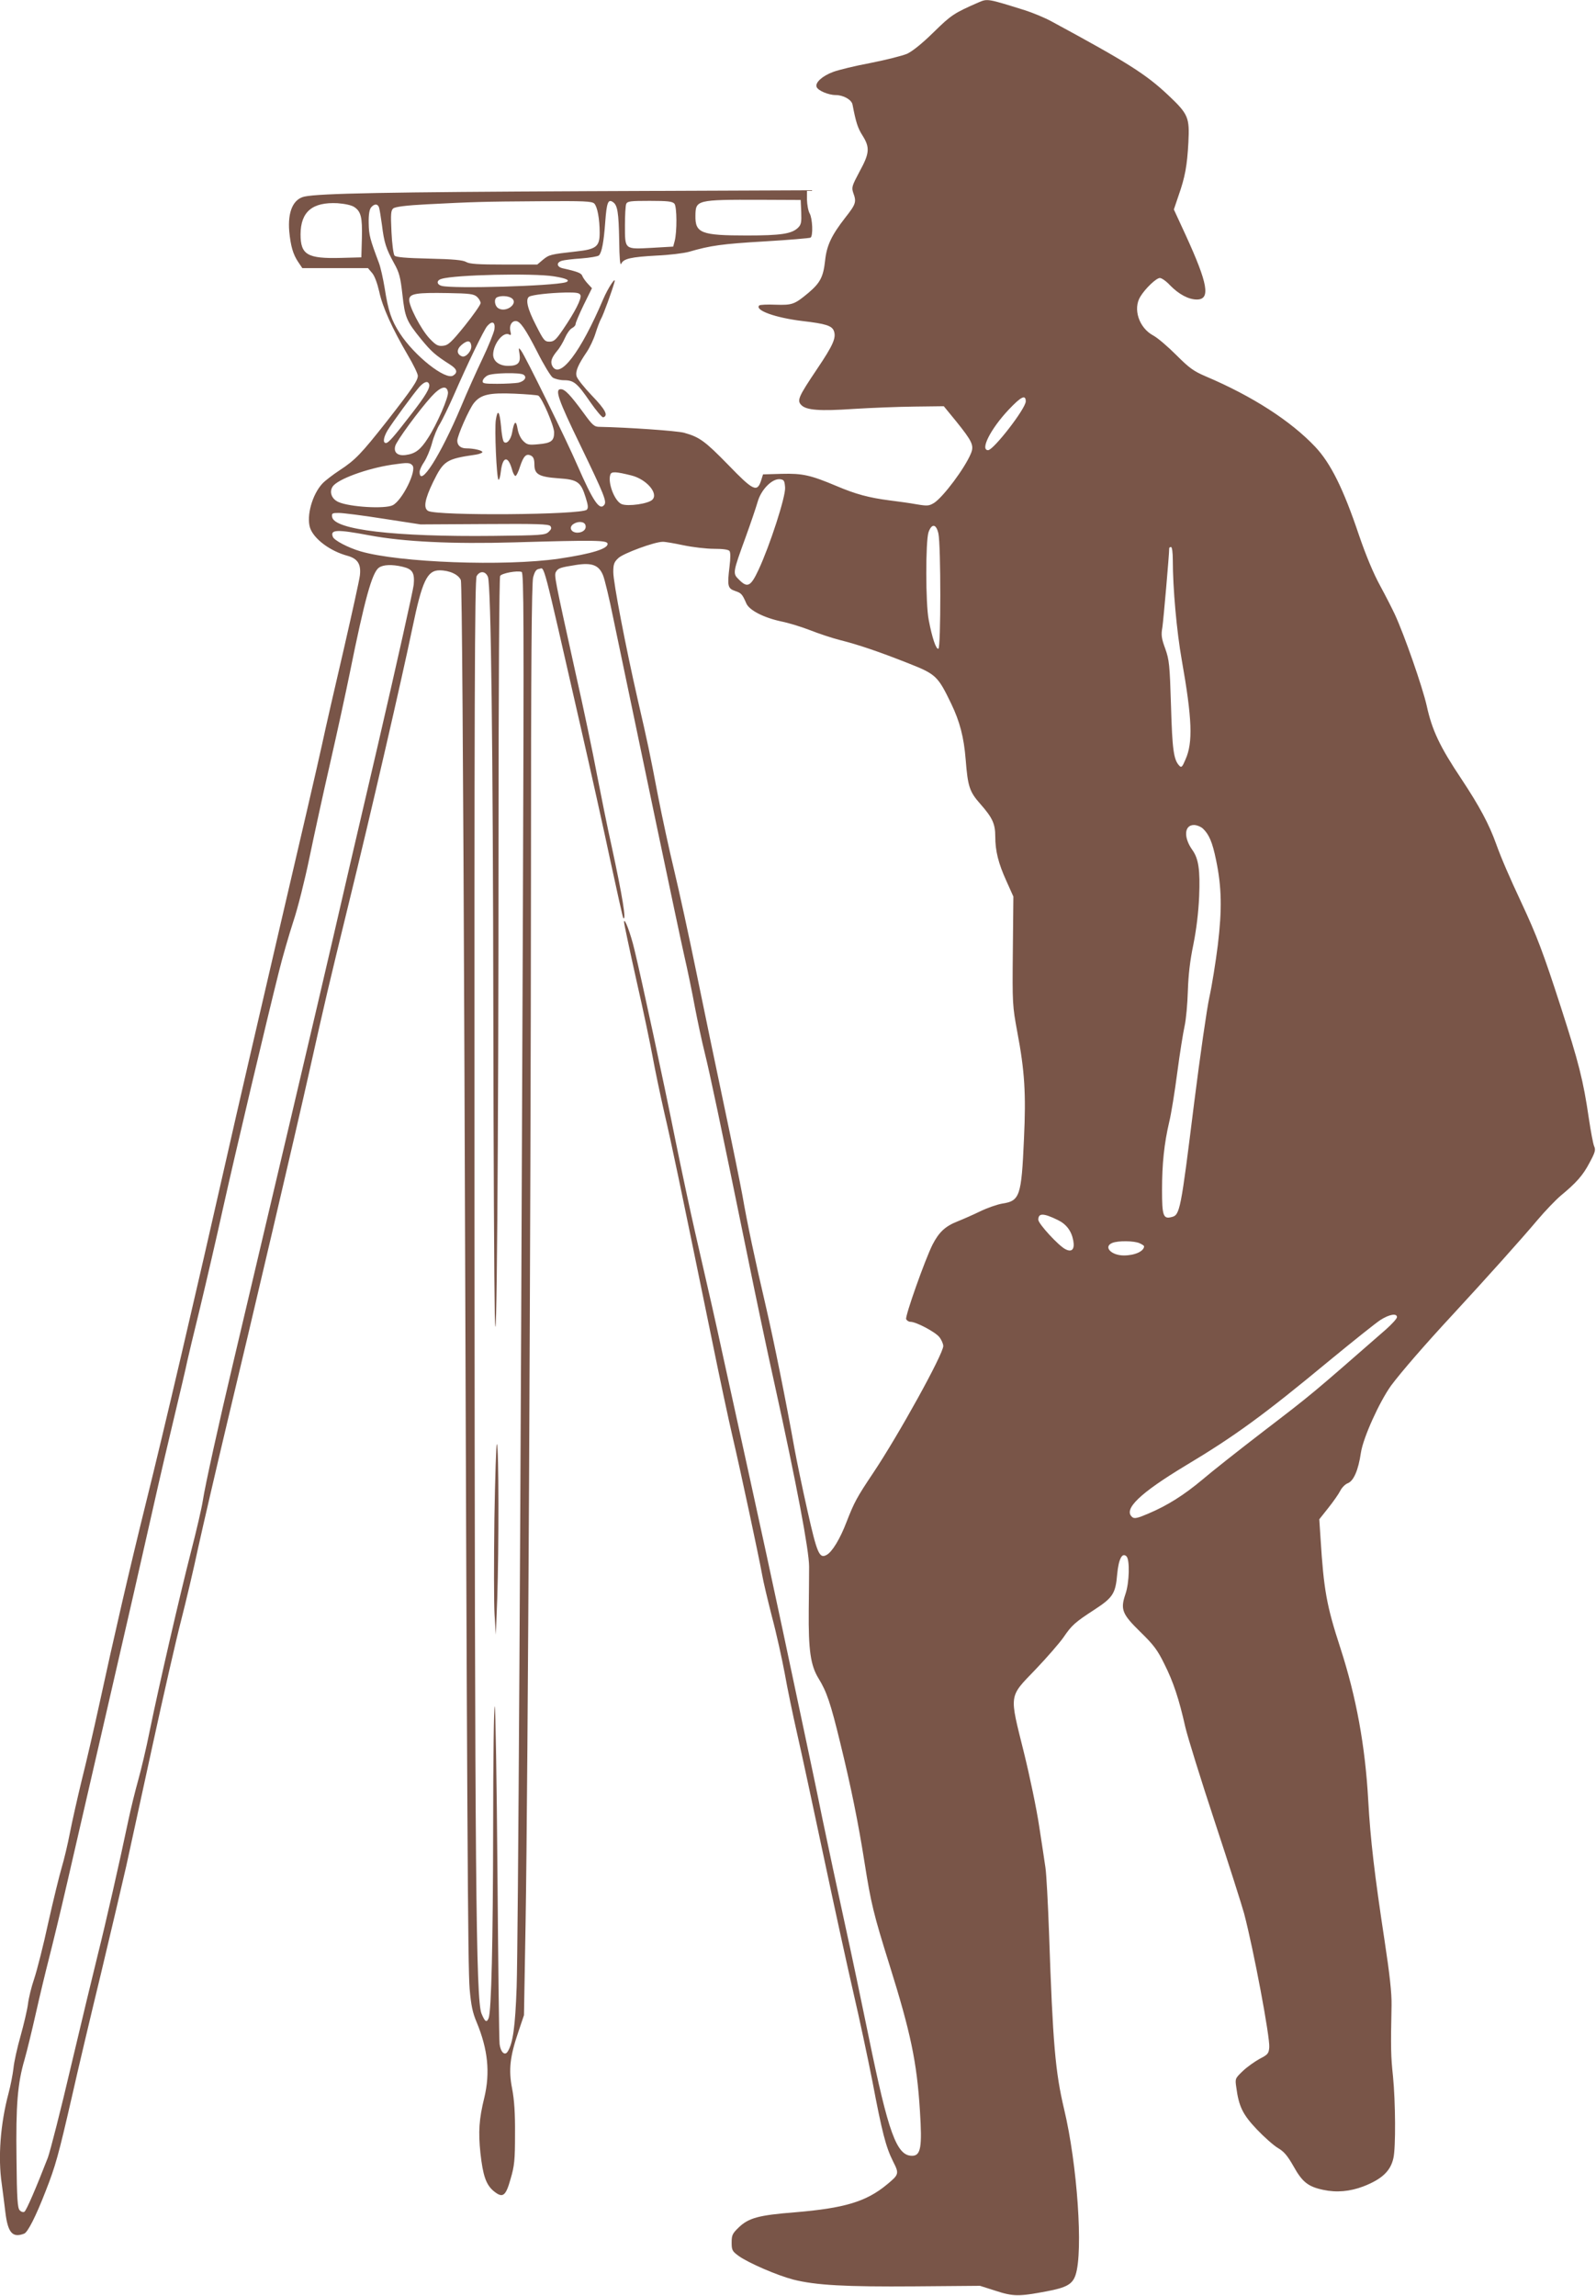 <?xml version="1.0" standalone="no"?>
<!DOCTYPE svg PUBLIC "-//W3C//DTD SVG 20010904//EN"
 "http://www.w3.org/TR/2001/REC-SVG-20010904/DTD/svg10.dtd">
<svg version="1.0" xmlns="http://www.w3.org/2000/svg"
 width="890pt" height="1280pt" viewBox="0 0 890 1280"
 preserveAspectRatio="xMidYMid meet">
<g transform="translate(0,1280) scale(0.1,-0.1)"
fill="#795548" stroke="none">
<path d="M5460 12788 c-140 -61 -155 -71 -254 -168 -64 -63 -118 -106 -148
-120 -26 -11 -117 -34 -203 -51 -86 -16 -180 -39 -209 -50 -60 -22 -102 -60
-92 -84 7 -20 66 -45 106 -45 43 0 89 -26 94 -53 19 -99 29 -131 56 -173 42
-67 39 -99 -17 -201 -42 -79 -45 -88 -35 -118 19 -51 15 -63 -44 -138 -77 -99
-104 -155 -113 -241 -10 -90 -27 -123 -93 -179 -77 -64 -89 -69 -183 -66 -47
2 -87 0 -91 -4 -27 -27 91 -69 241 -87 129 -15 164 -26 175 -55 14 -38 -3 -78
-94 -213 -104 -155 -113 -175 -87 -201 28 -28 101 -34 292 -21 96 6 248 12
338 13 l164 2 68 -83 c91 -113 102 -136 83 -181 -34 -82 -154 -242 -205 -275
-28 -17 -37 -18 -97 -8 -37 7 -105 16 -152 22 -116 15 -189 35 -295 80 -145
61 -189 71 -306 68 l-104 -3 -11 -35 c-22 -67 -44 -56 -183 88 -130 133 -160
155 -246 179 -40 11 -317 30 -472 33 -29 0 -39 9 -89 78 -75 102 -104 132
-127 132 -34 0 -15 -57 109 -312 135 -280 149 -315 133 -334 -26 -32 -62 22
-149 221 -59 137 -291 610 -314 640 -14 19 -15 18 -9 -17 8 -51 -8 -68 -63
-68 -50 0 -84 26 -84 63 1 61 58 132 91 111 9 -5 10 1 5 20 -7 30 7 56 30 56
24 0 54 -43 120 -172 35 -70 74 -134 86 -143 13 -8 41 -15 63 -15 55 0 74 -16
146 -121 34 -49 67 -88 73 -86 29 10 13 42 -63 121 -44 46 -83 95 -86 109 -7
27 9 64 58 136 16 24 38 70 48 103 10 32 24 69 31 81 12 20 61 155 74 202 12
41 -35 -29 -63 -95 -126 -296 -242 -447 -283 -371 -12 24 -5 46 28 86 14 16
33 49 43 72 10 23 27 47 38 53 12 6 21 16 21 24 0 7 20 54 45 106 l46 93 -24
26 c-13 14 -27 34 -30 43 -5 15 -27 24 -109 42 -34 8 -37 32 -5 42 12 4 61 10
109 13 48 4 92 11 98 17 16 16 27 75 35 185 8 109 16 130 42 113 27 -17 33
-58 36 -217 1 -96 5 -140 11 -128 13 29 54 38 198 46 70 3 151 13 180 21 120
35 184 44 421 58 136 8 252 18 257 21 15 9 11 107 -5 135 -8 14 -14 48 -15 77
l0 52 -1232 -5 c-1102 -5 -1485 -12 -1570 -30 -63 -14 -94 -84 -85 -194 8 -82
21 -128 50 -171 l23 -34 183 0 183 0 23 -27 c14 -16 29 -57 40 -105 18 -85 72
-204 159 -353 31 -52 56 -104 56 -115 0 -27 -30 -71 -172 -253 -145 -184 -177
-217 -264 -274 -38 -25 -81 -58 -96 -74 -57 -61 -90 -181 -69 -247 21 -62 112
-130 209 -156 57 -16 76 -47 69 -109 -3 -26 -44 -211 -90 -412 -47 -201 -102
-441 -122 -535 -20 -93 -127 -555 -237 -1025 -109 -470 -242 -1042 -293 -1270
-171 -756 -354 -1540 -450 -1925 -95 -384 -176 -735 -265 -1145 -27 -124 -69
-306 -94 -405 -24 -99 -54 -232 -66 -294 -12 -63 -33 -151 -46 -194 -13 -44
-47 -183 -75 -308 -27 -126 -63 -266 -78 -311 -16 -46 -31 -109 -35 -142 -4
-32 -23 -112 -41 -177 -19 -66 -37 -148 -40 -182 -4 -34 -16 -96 -27 -137 -46
-173 -60 -359 -38 -508 5 -37 14 -107 20 -157 14 -115 40 -144 105 -119 20 8
65 96 120 238 55 140 71 199 145 521 32 143 106 456 164 695 57 239 120 507
140 595 19 88 85 390 146 670 61 281 133 596 160 700 27 105 70 287 95 405 26
118 98 429 160 690 138 575 386 1634 461 1970 90 403 100 446 223 950 118 480
293 1240 351 1520 54 260 82 320 151 320 56 0 107 -24 119 -55 6 -17 13 -986
20 -2718 15 -4279 19 -5015 29 -5137 8 -90 16 -131 39 -185 63 -152 76 -281
43 -420 -30 -122 -34 -191 -22 -309 14 -126 31 -176 73 -212 51 -42 68 -31 95
66 22 74 25 106 25 250 1 117 -4 191 -16 254 -21 106 -12 181 36 321 l30 89 9
516 c13 769 29 3941 30 5810 0 1221 4 1657 12 1690 9 34 17 46 34 48 31 5 13
75 227 -863 58 -253 135 -599 171 -770 37 -170 68 -312 71 -314 18 -18 -5 123
-65 400 -23 102 -59 282 -82 400 -22 118 -76 376 -121 574 -116 525 -118 536
-108 556 12 21 23 25 112 39 90 14 128 -1 151 -58 9 -22 35 -129 57 -239 142
-682 366 -1751 395 -1878 19 -82 46 -213 60 -290 15 -77 39 -192 55 -255 28
-113 82 -367 240 -1140 43 -212 110 -531 150 -710 122 -554 192 -925 192
-1015 0 -44 -1 -154 -2 -245 -2 -221 10 -306 55 -379 45 -73 67 -138 120 -356
61 -249 101 -447 136 -669 36 -228 50 -287 139 -571 118 -377 153 -541 170
-815 13 -202 5 -250 -44 -250 -86 0 -132 127 -242 665 -36 176 -96 462 -134
635 -38 173 -94 437 -125 585 -30 149 -74 356 -96 460 -22 105 -78 368 -124
585 -46 217 -129 600 -184 850 -55 250 -121 550 -146 665 -46 213 -77 349
-160 710 -25 110 -75 342 -110 515 -64 319 -187 890 -227 1055 -21 89 -57 185
-58 154 0 -9 31 -155 69 -325 39 -170 79 -363 91 -429 12 -66 41 -206 65 -311
42 -180 79 -357 265 -1264 43 -212 95 -455 115 -540 44 -187 149 -680 165
-770 6 -36 31 -141 55 -235 25 -93 56 -235 71 -315 14 -80 45 -230 69 -335 24
-104 91 -417 150 -695 59 -278 133 -617 165 -755 32 -137 79 -358 105 -490 54
-285 75 -366 115 -446 35 -69 34 -73 -35 -130 -115 -95 -236 -131 -511 -154
-203 -16 -259 -31 -315 -85 -34 -33 -39 -42 -39 -83 0 -43 3 -49 40 -76 55
-39 212 -107 303 -131 126 -32 293 -41 679 -38 l363 3 88 -28 c98 -32 129 -32
282 -3 113 21 146 40 163 92 43 130 10 614 -64 924 -49 207 -63 364 -84 981
-6 169 -15 333 -20 365 -5 33 -20 137 -35 231 -14 95 -53 282 -86 415 -81 326
-85 303 66 460 64 67 134 148 155 178 47 69 64 84 173 155 103 67 118 90 127
198 8 85 28 123 52 99 19 -19 16 -147 -6 -210 -29 -86 -19 -111 83 -211 74
-72 96 -101 134 -179 50 -99 82 -196 117 -352 12 -52 86 -291 165 -530 79
-239 152 -469 163 -510 53 -202 145 -691 140 -746 -3 -34 -8 -40 -53 -63 -27
-15 -70 -45 -94 -68 -43 -41 -44 -43 -37 -90 14 -108 36 -153 115 -236 41 -43
94 -90 118 -104 33 -19 53 -43 86 -101 49 -88 81 -114 166 -132 75 -16 149 -9
223 19 103 40 152 85 168 157 14 57 12 316 -2 457 -12 114 -13 155 -8 397 1
68 -10 169 -39 360 -56 368 -79 564 -91 780 -17 307 -67 578 -155 850 -78 239
-93 326 -111 612 l-7 107 50 63 c28 35 58 78 67 96 9 18 28 37 42 42 33 13 59
74 73 170 13 85 103 283 168 374 55 74 189 229 344 396 192 208 383 421 473
528 43 51 101 111 129 135 87 72 124 113 161 184 31 57 35 72 26 91 -6 13 -19
84 -30 157 -31 212 -56 310 -157 623 -96 297 -133 395 -218 577 -66 141 -113
249 -142 330 -39 109 -93 210 -193 361 -121 181 -164 272 -194 409 -23 103
-125 396 -178 510 -13 28 -49 99 -81 158 -38 69 -80 170 -119 284 -87 259
-158 401 -244 492 -136 144 -350 282 -609 392 -68 29 -92 46 -165 119 -47 47
-105 97 -130 110 -79 43 -113 148 -71 216 28 46 89 104 109 104 10 0 36 -18
57 -41 49 -50 103 -79 149 -79 78 0 62 88 -62 359 l-66 143 26 77 c37 105 48
168 55 297 7 139 0 157 -111 262 -126 119 -228 183 -651 412 -38 21 -106 49
-150 63 -205 64 -208 65 -255 45z m-992 -1170 c2 -56 0 -70 -17 -87 -35 -35
-96 -44 -286 -44 -255 0 -289 13 -287 111 1 87 7 89 362 88 l225 -1 3 -67z
m-1154 47 c17 -17 30 -85 30 -163 0 -77 -19 -92 -131 -104 -143 -16 -151 -18
-185 -46 l-32 -27 -185 0 c-144 0 -192 3 -211 14 -18 11 -73 16 -207 19 -132
3 -186 8 -193 17 -6 7 -14 66 -17 132 -5 101 -3 120 10 131 11 9 72 17 189 23
257 13 306 15 625 17 249 2 294 0 307 -13z m447 -1 c14 -17 15 -157 1 -209
l-8 -30 -120 -7 c-152 -8 -149 -11 -149 125 0 56 3 110 7 120 7 15 23 17 131
17 101 0 127 -3 138 -16z m-1786 -18 c38 -25 46 -57 43 -175 l-3 -106 -113 -3
c-188 -5 -226 17 -226 132 1 126 66 180 206 173 41 -3 78 -11 93 -21z m139 -4
c3 -10 10 -53 16 -97 12 -98 23 -132 67 -212 30 -53 36 -79 47 -175 14 -128
22 -148 105 -250 57 -69 78 -88 161 -141 39 -25 44 -44 17 -61 -43 -27 -216
110 -297 235 -48 74 -65 125 -85 253 -9 54 -23 117 -32 140 -50 133 -56 155
-57 222 -1 47 4 76 13 87 18 22 38 22 45 -1z m976 -383 c69 -11 94 -23 64 -33
-72 -21 -626 -37 -691 -20 -29 8 -30 31 -1 39 71 23 513 33 628 14z m-430
-114 c11 -10 20 -26 20 -35 0 -9 -40 -66 -88 -126 -76 -94 -93 -109 -121 -112
-28 -3 -40 3 -75 40 -48 50 -119 187 -114 220 4 31 41 37 215 34 122 -2 145
-5 163 -21z m577 9 c7 -19 -31 -94 -98 -192 -39 -57 -50 -67 -75 -67 -27 0
-33 8 -76 93 -47 91 -59 144 -37 158 17 10 113 21 202 23 63 1 79 -2 84 -15z
m-383 -17 c38 -28 -29 -81 -73 -57 -23 12 -29 55 -8 63 23 10 63 7 81 -6z
m-97 -174 c-4 -20 -33 -93 -66 -162 -33 -69 -88 -191 -121 -271 -115 -272
-230 -452 -230 -361 0 10 11 35 25 55 14 21 34 68 44 105 10 38 30 86 44 107
13 22 48 93 77 159 78 179 169 367 187 387 28 32 46 23 40 -19z m-129 -90 c4
-28 -30 -68 -52 -60 -30 12 -31 39 -2 64 32 27 50 26 54 -4z m291 -162 c22
-14 6 -37 -29 -45 -18 -3 -71 -6 -117 -6 -75 0 -84 2 -81 17 2 10 14 23 28 30
28 14 178 17 199 4z m-526 -53 c7 -20 -20 -65 -100 -168 -98 -127 -127 -160
-141 -160 -18 0 -14 31 9 70 29 47 147 208 178 243 27 29 47 35 54 15z m105
-45 c4 -28 -61 -178 -111 -255 -42 -66 -71 -88 -125 -95 -44 -6 -68 14 -58 50
6 27 133 200 201 275 52 57 87 67 93 25z m504 -19 c21 -13 88 -169 88 -205 0
-47 -16 -60 -89 -66 -53 -5 -62 -3 -84 19 -14 14 -27 42 -31 68 -8 50 -19 42
-30 -21 -7 -41 -31 -68 -46 -53 -6 6 -13 45 -16 87 -8 85 -19 99 -29 36 -8
-48 4 -327 15 -334 4 -2 10 19 13 47 10 84 40 89 62 11 5 -20 14 -36 19 -37 5
0 17 23 26 53 20 60 35 74 62 60 13 -7 18 -21 18 -49 0 -55 25 -69 136 -77
105 -7 123 -20 150 -107 14 -44 15 -59 6 -68 -29 -29 -832 -35 -884 -7 -28 15
-20 64 27 161 59 120 73 129 238 153 20 3 37 10 37 14 0 10 -49 21 -89 21 -32
0 -51 16 -51 43 0 27 66 177 93 210 38 47 85 58 226 52 68 -3 128 -8 133 -11z
m2718 -32 c0 -40 -180 -272 -210 -272 -46 0 14 119 115 226 69 73 95 86 95 46z
m-3420 -357 c25 -30 -57 -195 -110 -222 -44 -22 -241 -10 -303 18 -38 17 -52
56 -32 86 27 41 191 101 331 122 88 13 100 12 114 -4z m1221 -56 c84 -21 152
-100 117 -135 -22 -23 -136 -39 -171 -25 -40 16 -80 122 -63 166 6 17 33 15
117 -6z m857 -67 c4 -50 -85 -324 -148 -459 -44 -94 -62 -103 -110 -54 -35 34
-34 38 38 236 28 77 58 166 67 197 19 68 81 131 125 126 22 -3 25 -8 28 -46z
m-2241 -174 l208 -32 356 2 c292 2 358 0 368 -11 8 -11 6 -18 -10 -33 -19 -18
-43 -19 -308 -22 -550 -6 -889 34 -899 106 -3 20 1 22 37 22 23 0 134 -14 248
-32z m1127 -34 c9 -23 -12 -44 -44 -44 -35 0 -49 29 -24 47 25 18 61 16 68 -3z
m1969 -49 c14 -65 14 -637 0 -642 -13 -5 -35 60 -54 160 -18 89 -18 441 -1
490 18 50 43 46 55 -8z m-3173 -10 c193 -36 462 -49 810 -39 447 13 514 12
518 -7 5 -28 -88 -57 -271 -84 -302 -44 -893 -22 -1107 41 -68 20 -147 61
-154 81 -16 41 23 42 204 8z m1750 -55 c52 -11 129 -20 171 -20 49 0 80 -4 87
-12 6 -9 6 -39 0 -88 -13 -107 -10 -121 31 -135 35 -12 40 -17 63 -70 17 -38
97 -79 195 -100 40 -8 112 -30 161 -49 48 -19 123 -44 167 -55 103 -26 218
-65 382 -130 152 -60 163 -70 238 -226 47 -98 70 -185 80 -310 12 -151 21
-179 82 -248 67 -76 83 -110 83 -181 0 -80 17 -149 62 -248 l39 -87 -3 -303
c-3 -296 -2 -306 25 -453 41 -216 49 -343 37 -596 -14 -320 -23 -345 -122
-360 -28 -5 -83 -24 -122 -43 -39 -19 -96 -44 -126 -56 -69 -27 -104 -60 -140
-130 -42 -84 -153 -397 -147 -415 4 -8 14 -15 24 -15 32 0 139 -57 161 -85 12
-15 22 -38 22 -50 0 -45 -249 -496 -391 -708 -91 -136 -105 -162 -148 -272
-36 -95 -81 -169 -112 -185 -40 -22 -53 9 -107 250 -28 124 -60 279 -72 345
-47 263 -113 591 -159 790 -61 261 -104 464 -131 620 -12 66 -57 287 -100 490
-43 204 -113 539 -155 745 -42 206 -99 467 -126 579 -27 112 -67 297 -89 410
-48 251 -57 294 -114 541 -67 294 -136 652 -136 710 0 44 4 56 29 79 28 26
201 90 246 90 11 1 63 -8 115 -19z m2730 -82 c0 -158 22 -401 50 -558 58 -328
63 -460 21 -554 -18 -43 -23 -48 -35 -35 -31 33 -39 88 -46 334 -7 230 -10
256 -32 318 -21 57 -24 76 -16 120 6 41 38 405 38 440 0 4 5 7 10 7 6 0 10
-31 10 -72z m-4295 -38 c55 -13 68 -33 62 -100 -3 -30 -93 -433 -200 -895
-108 -462 -221 -948 -251 -1080 -47 -206 -400 -1706 -556 -2365 -77 -324 -157
-686 -169 -767 -6 -40 -36 -169 -66 -285 -63 -246 -178 -744 -230 -998 -19
-96 -49 -221 -65 -278 -16 -57 -41 -158 -55 -225 -48 -229 -126 -572 -170
-747 -24 -96 -91 -375 -149 -620 -57 -245 -116 -474 -129 -510 -64 -165 -120
-296 -131 -302 -6 -4 -18 -1 -26 8 -12 12 -16 61 -18 287 -4 302 6 421 45 554
14 49 42 165 63 258 21 94 54 231 73 305 19 74 65 263 101 420 36 157 142 618
236 1025 94 407 191 832 216 945 25 113 82 363 128 555 46 193 87 366 90 385
4 19 36 154 72 300 35 146 93 396 128 555 65 293 247 1062 312 1320 19 77 55
201 79 275 25 74 65 234 90 355 25 121 77 360 116 530 39 171 88 396 109 500
84 416 125 563 163 590 24 17 73 19 132 5z m671 -1884 c-13 -3462 -27 -5800
-35 -6036 -8 -224 -21 -313 -50 -359 -16 -25 -39 -4 -45 41 -3 24 -8 456 -12
961 -4 505 -11 920 -15 923 -5 3 -9 -302 -9 -678 -1 -642 -10 -1020 -25 -1060
-11 -28 -21 -21 -40 25 -31 77 -37 751 -39 4447 -1 2872 1 3549 12 3568 18 31
50 28 63 -5 17 -46 28 -943 30 -2448 1 -770 5 -1515 8 -1655 10 -423 21 926
21 2614 0 878 4 1487 9 1495 10 15 95 31 120 22 12 -3 13 -285 7 -1855z m3792
424 c34 -32 53 -76 73 -174 32 -152 34 -277 10 -476 -12 -96 -33 -227 -47
-290 -14 -63 -52 -329 -85 -590 -75 -603 -79 -625 -126 -636 -46 -12 -53 7
-53 150 0 148 12 260 40 380 11 44 31 169 45 276 14 107 33 224 41 260 8 36
16 124 18 195 3 91 12 169 31 260 17 86 28 177 32 267 6 147 -3 210 -38 259
-50 70 -45 139 9 139 15 0 38 -9 50 -20z m-810 -2182 c48 -23 77 -61 87 -115
9 -49 -8 -67 -44 -48 -38 19 -151 142 -151 164 0 38 28 38 108 -1z m457 -130
c14 -6 25 -14 25 -17 -1 -28 -52 -51 -113 -51 -71 0 -116 49 -64 70 32 13 122
12 152 -2z m1435 -412 c0 -8 -28 -39 -62 -69 -419 -366 -405 -355 -687 -571
-134 -103 -286 -223 -336 -266 -103 -86 -194 -144 -303 -190 -58 -25 -77 -29
-88 -19 -52 43 41 133 300 289 272 163 434 281 796 581 135 111 265 215 289
230 49 31 91 38 91 15z"/>
<path d="M2757 4333 c-3 -235 -3 -477 1 -538 l7 -110 8 205 c9 275 9 842 -2
858 -4 7 -10 -180 -14 -415z"/>
</g>
</svg>
